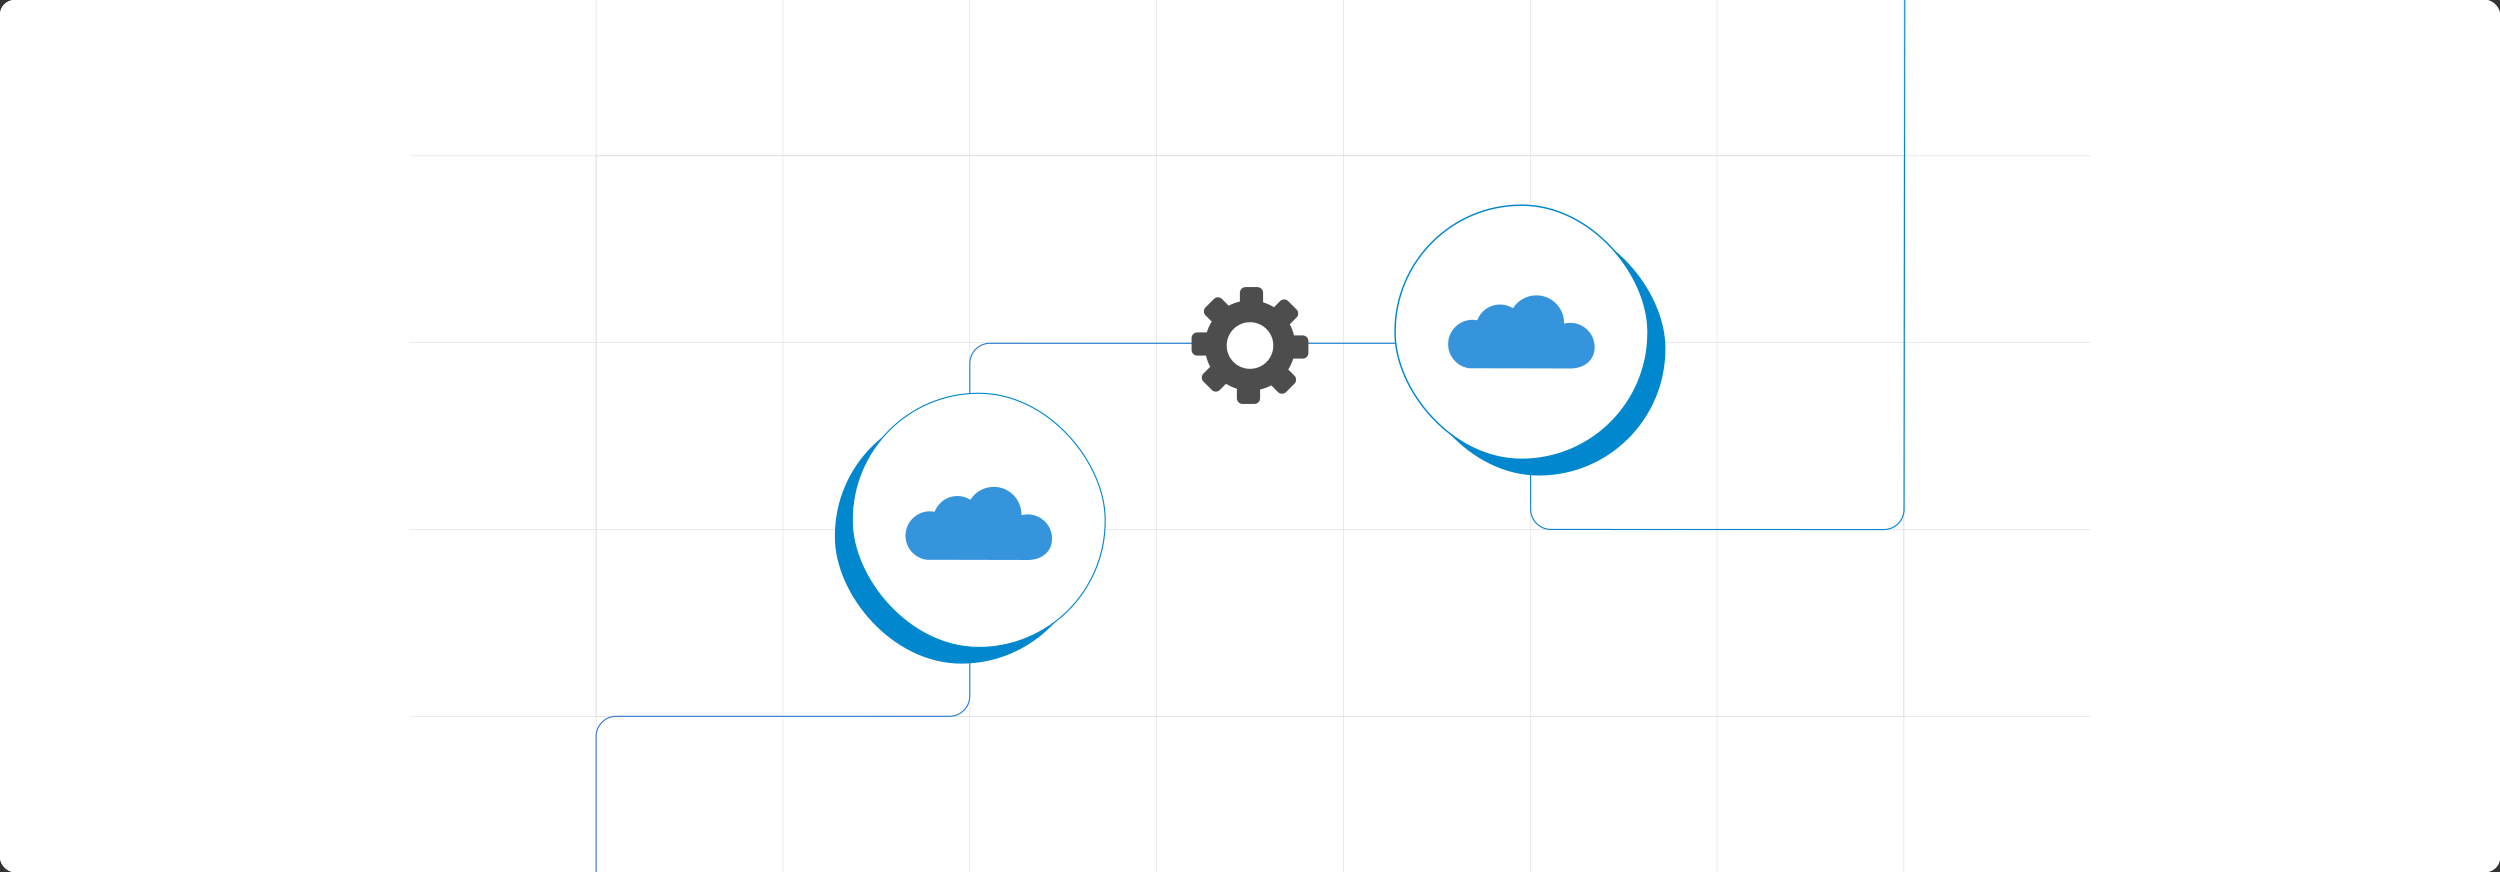 <?xml version="1.0" encoding="UTF-8"?><svg id="Layer_1" xmlns="http://www.w3.org/2000/svg" xmlns:xlink="http://www.w3.org/1999/xlink" viewBox="0 0 860 300"><rect x="0" y="0" width="860" height="300" fill="#333333" stroke="none"/><defs><clipPath id="clippath"><rect width="860" height="300" fill="none" stroke-width="0"/></clipPath><linearGradient id="linear-gradient" x1="204.869" y1="150" x2="655.446" y2="150" gradientUnits="userSpaceOnUse"><stop offset="0" stop-color="#3b79d1"/><stop offset="1" stop-color="#0087cd"/></linearGradient></defs><rect y="0" width="860" height="300" rx="5" ry="5" fill="#fff" stroke-width="0"/><g clip-path="url(#clippath)"><rect width="860" height="300" rx="5" ry="5" fill="#fff" stroke-width="0"/><rect x="205.064" y="53.6" width="449.871" height="192.801" fill="none" stroke="#dbdcdd" stroke-miterlimit="10" stroke-width=".195"/><polyline points="719.206 246.4 654.936 246.4 590.666 246.4 526.405 246.4 462.135 246.4 397.865 246.4 333.604 246.4 269.334 246.4 205.064 246.4 140.794 246.4" fill="none" stroke="#dbdcdd" stroke-miterlimit="10" stroke-width=".195"/><polyline points="140.794 182.13 205.064 182.13 269.334 182.13 333.604 182.13 397.865 182.13 462.135 182.13 526.405 182.13 590.666 182.13 654.936 182.13 719.206 182.13" fill="none" stroke="#dbdcdd" stroke-miterlimit="10" stroke-width=".195"/><polyline points="140.794 117.86 205.064 117.86 269.334 117.86 333.604 117.86 397.865 117.86 462.135 117.86 526.405 117.86 590.666 117.86 654.936 117.86 719.206 117.86" fill="none" stroke="#dbdcdd" stroke-miterlimit="10" stroke-width=".195"/><polyline points="719.206 53.6 654.936 53.6 590.666 53.6 526.405 53.6 462.135 53.6 397.865 53.6 333.604 53.6 269.334 53.6 205.064 53.6 140.794 53.6" fill="none" stroke="#dbdcdd" stroke-miterlimit="10" stroke-width=".195"/><polyline points="654.936 310.67 654.936 246.4 654.936 182.13 654.936 117.86 654.936 53.6 654.936 -10.67" fill="none" stroke="#dbdcdd" stroke-miterlimit="10" stroke-width=".195"/><polyline points="590.666 -10.67 590.666 53.6 590.666 117.86 590.666 182.13 590.666 246.4 590.666 310.67" fill="none" stroke="#dbdcdd" stroke-miterlimit="10" stroke-width=".195"/><polyline points="526.405 -10.67 526.405 53.6 526.405 117.86 526.405 182.13 526.405 246.4 526.405 310.67" fill="none" stroke="#dbdcdd" stroke-miterlimit="10" stroke-width=".195"/><polyline points="462.135 -10.67 462.135 53.6 462.135 117.86 462.135 182.13 462.135 246.4 462.135 310.67" fill="none" stroke="#dbdcdd" stroke-miterlimit="10" stroke-width=".195"/><polyline points="397.865 -10.67 397.865 53.6 397.865 117.86 397.865 182.13 397.865 246.4 397.865 310.67" fill="none" stroke="#dbdcdd" stroke-miterlimit="10" stroke-width=".195"/><polyline points="333.604 -10.67 333.604 53.6 333.604 117.86 333.604 182.13 333.604 246.4 333.604 310.67" fill="none" stroke="#dbdcdd" stroke-miterlimit="10" stroke-width=".195"/><polyline points="269.334 -10.67 269.334 53.6 269.334 117.86 269.334 182.13 269.334 246.4 269.334 310.67" fill="none" stroke="#dbdcdd" stroke-miterlimit="10" stroke-width=".195"/><polyline points="205.064 310.67 205.064 246.4 205.064 182.13 205.064 117.86 205.064 53.6 205.064 -10.67" fill="none" stroke="#dbdcdd" stroke-miterlimit="10" stroke-width=".195"/><path d="M205.064,305.987v-52.628c0-3.843,3.115-6.959,6.959-6.959h114.623c3.843,0,6.959-3.115,6.959-6.959v-114.395c0-3.843,3.115-6.959,6.959-6.959h178.901c3.836,0,6.949,3.105,6.959,6.941l.125,50.162c.009,3.835,3.121,6.94,6.956,6.941l114.531.04c3.84.001,6.956-3.108,6.961-6.949l.256-181.211" fill="none" stroke="url(#linear-gradient)" stroke-miterlimit="10" stroke-width=".39"/><rect x="287.197" y="140.841" width="87.013" height="87.444" rx="43.506" ry="43.506" fill="#0087cd" stroke-width="0"/><rect x="293.171" y="135.282" width="87.013" height="87.444" rx="43.506" ry="43.506" fill="#fff" stroke="#0087cd" stroke-miterlimit="10" stroke-width=".39"/><rect x="485.88" y="76.138" width="87.013" height="87.444" rx="43.506" ry="43.506" transform="translate(1058.773 239.72) rotate(180)" fill="#0087cd" stroke-width="0"/><rect x="479.906" y="70.579" width="87.013" height="87.444" rx="43.506" ry="43.506" transform="translate(1046.825 228.601) rotate(180)" fill="#fff" stroke="#0087cd" stroke-miterlimit="10" stroke-width=".5"/><circle cx="430" cy="118.115" r="12" fill="#fff" stroke-width="0"/><path d="M443.134,103.571l2.885,2.885c.759.759.759,2.001,0,2.761l-2.323,2.323c.641,1.197,1.13,2.486,1.441,3.844h3.009c1.074,0,1.953.879,1.953,1.952v4.08c0,1.074-.879,1.953-1.953,1.953h-3.284c-.403,1.329-.979,2.583-1.702,3.735l2.13,2.13c.759.76.759,2.002,0,2.761l-2.885,2.885c-.759.759-2.002.759-2.761,0l-2.323-2.323c-1.196.641-2.486,1.131-3.845,1.441v3.009c0,1.074-.878,1.952-1.952,1.952h-4.079c-1.074,0-1.953-.879-1.953-1.952v-3.284c-1.329-.403-2.583-.979-3.735-1.703l-2.13,2.13c-.76.759-2.002.759-2.761,0l-2.885-2.885c-.759-.759-.759-2.001,0-2.761l2.323-2.323c-.641-1.196-1.131-2.486-1.441-3.844h-3.01c-1.074,0-1.952-.878-1.952-1.952v-4.08c0-1.074.879-1.952,1.952-1.952h3.284c.403-1.329.979-2.583,1.702-3.735l-2.13-2.13c-.759-.76-.759-2.002,0-2.761l2.885-2.885c.759-.759,2.001-.759,2.761,0l2.323,2.323c1.197-.641,2.486-1.131,3.845-1.441v-3.009c0-1.074.879-1.953,1.952-1.953h4.08c1.074,0,1.952.879,1.952,1.953v3.283c1.329.403,2.584.979,3.736,1.702l2.129-2.129c.76-.759,2.002-.759,2.761,0h0ZM430,110.84c4.429,0,8.021,3.592,8.021,8.021s-3.591,8.021-8.021,8.021-8.021-3.592-8.021-8.021c0-4.429,3.592-8.021,8.021-8.021h0Z" fill="#4d4d4d" fill-rule="evenodd" stroke-width="0"/></g><g id="Layer_1-2" opacity=".79"><path d="M319.868,175.895c.439,0,.883.037,1.329.109.103.017.205.035.305.054.544-1.445,1.474-2.699,2.663-3.635,1.425-1.121,3.221-1.789,5.171-1.789,1.017,0,1.995.183,2.9.518.549.203,1.072.463,1.56.771.751-1.186,1.758-2.196,2.945-2.953,1.482-.945,3.237-1.493,5.114-1.493,2.632,0,5.014,1.067,6.739,2.791,1.725,1.725,2.792,4.107,2.792,6.739,0,.073-.001.147-.003.222.067-.018.134-.035.201-.051.637-.152,1.29-.233,1.95-.233,2.312,0,4.405.937,5.921,2.453,1.515,1.515,2.453,3.609,2.453,5.921v.016h-.004c-.005,2.358-.971,4.197-2.529,5.45-1.511,1.215-3.566,1.854-5.816,1.854v-.004h-.024s-34.72-.075-34.72-.075l-.142-.008c-2.042-.292-3.847-1.322-5.136-2.81-1.273-1.47-2.043-3.384-2.043-5.476,0-2.312.937-4.405,2.453-5.921,1.515-1.515,3.609-2.453,5.921-2.453h0Z" fill="#0178d4" stroke-width="0"/></g><g id="Layer_1-3" opacity=".79"><path d="M506.529,110.015c.439,0,.883.037,1.329.109.103.017.205.035.305.054.544-1.445,1.474-2.699,2.663-3.635,1.425-1.121,3.221-1.789,5.171-1.789,1.017,0,1.995.183,2.9.518.549.203,1.072.463,1.56.771.751-1.186,1.758-2.196,2.945-2.953,1.482-.945,3.237-1.493,5.114-1.493,2.632,0,5.014,1.067,6.739,2.791,1.725,1.725,2.792,4.107,2.792,6.739,0,.073-.001.147-.003.222.067-.018.134-.035.201-.051.637-.152,1.29-.233,1.95-.233,2.312,0,4.405.937,5.921,2.453,1.515,1.515,2.453,3.609,2.453,5.921v.016h-.004c-.005,2.358-.971,4.197-2.529,5.45-1.511,1.215-3.566,1.854-5.816,1.854v-.004h-.024s-34.72-.075-34.72-.075l-.142-.008c-2.042-.292-3.847-1.322-5.136-2.81-1.273-1.47-2.043-3.384-2.043-5.476,0-2.312.937-4.405,2.453-5.921,1.515-1.515,3.609-2.453,5.921-2.453h0Z" fill="#0178d4" stroke-width="0"/></g></svg>